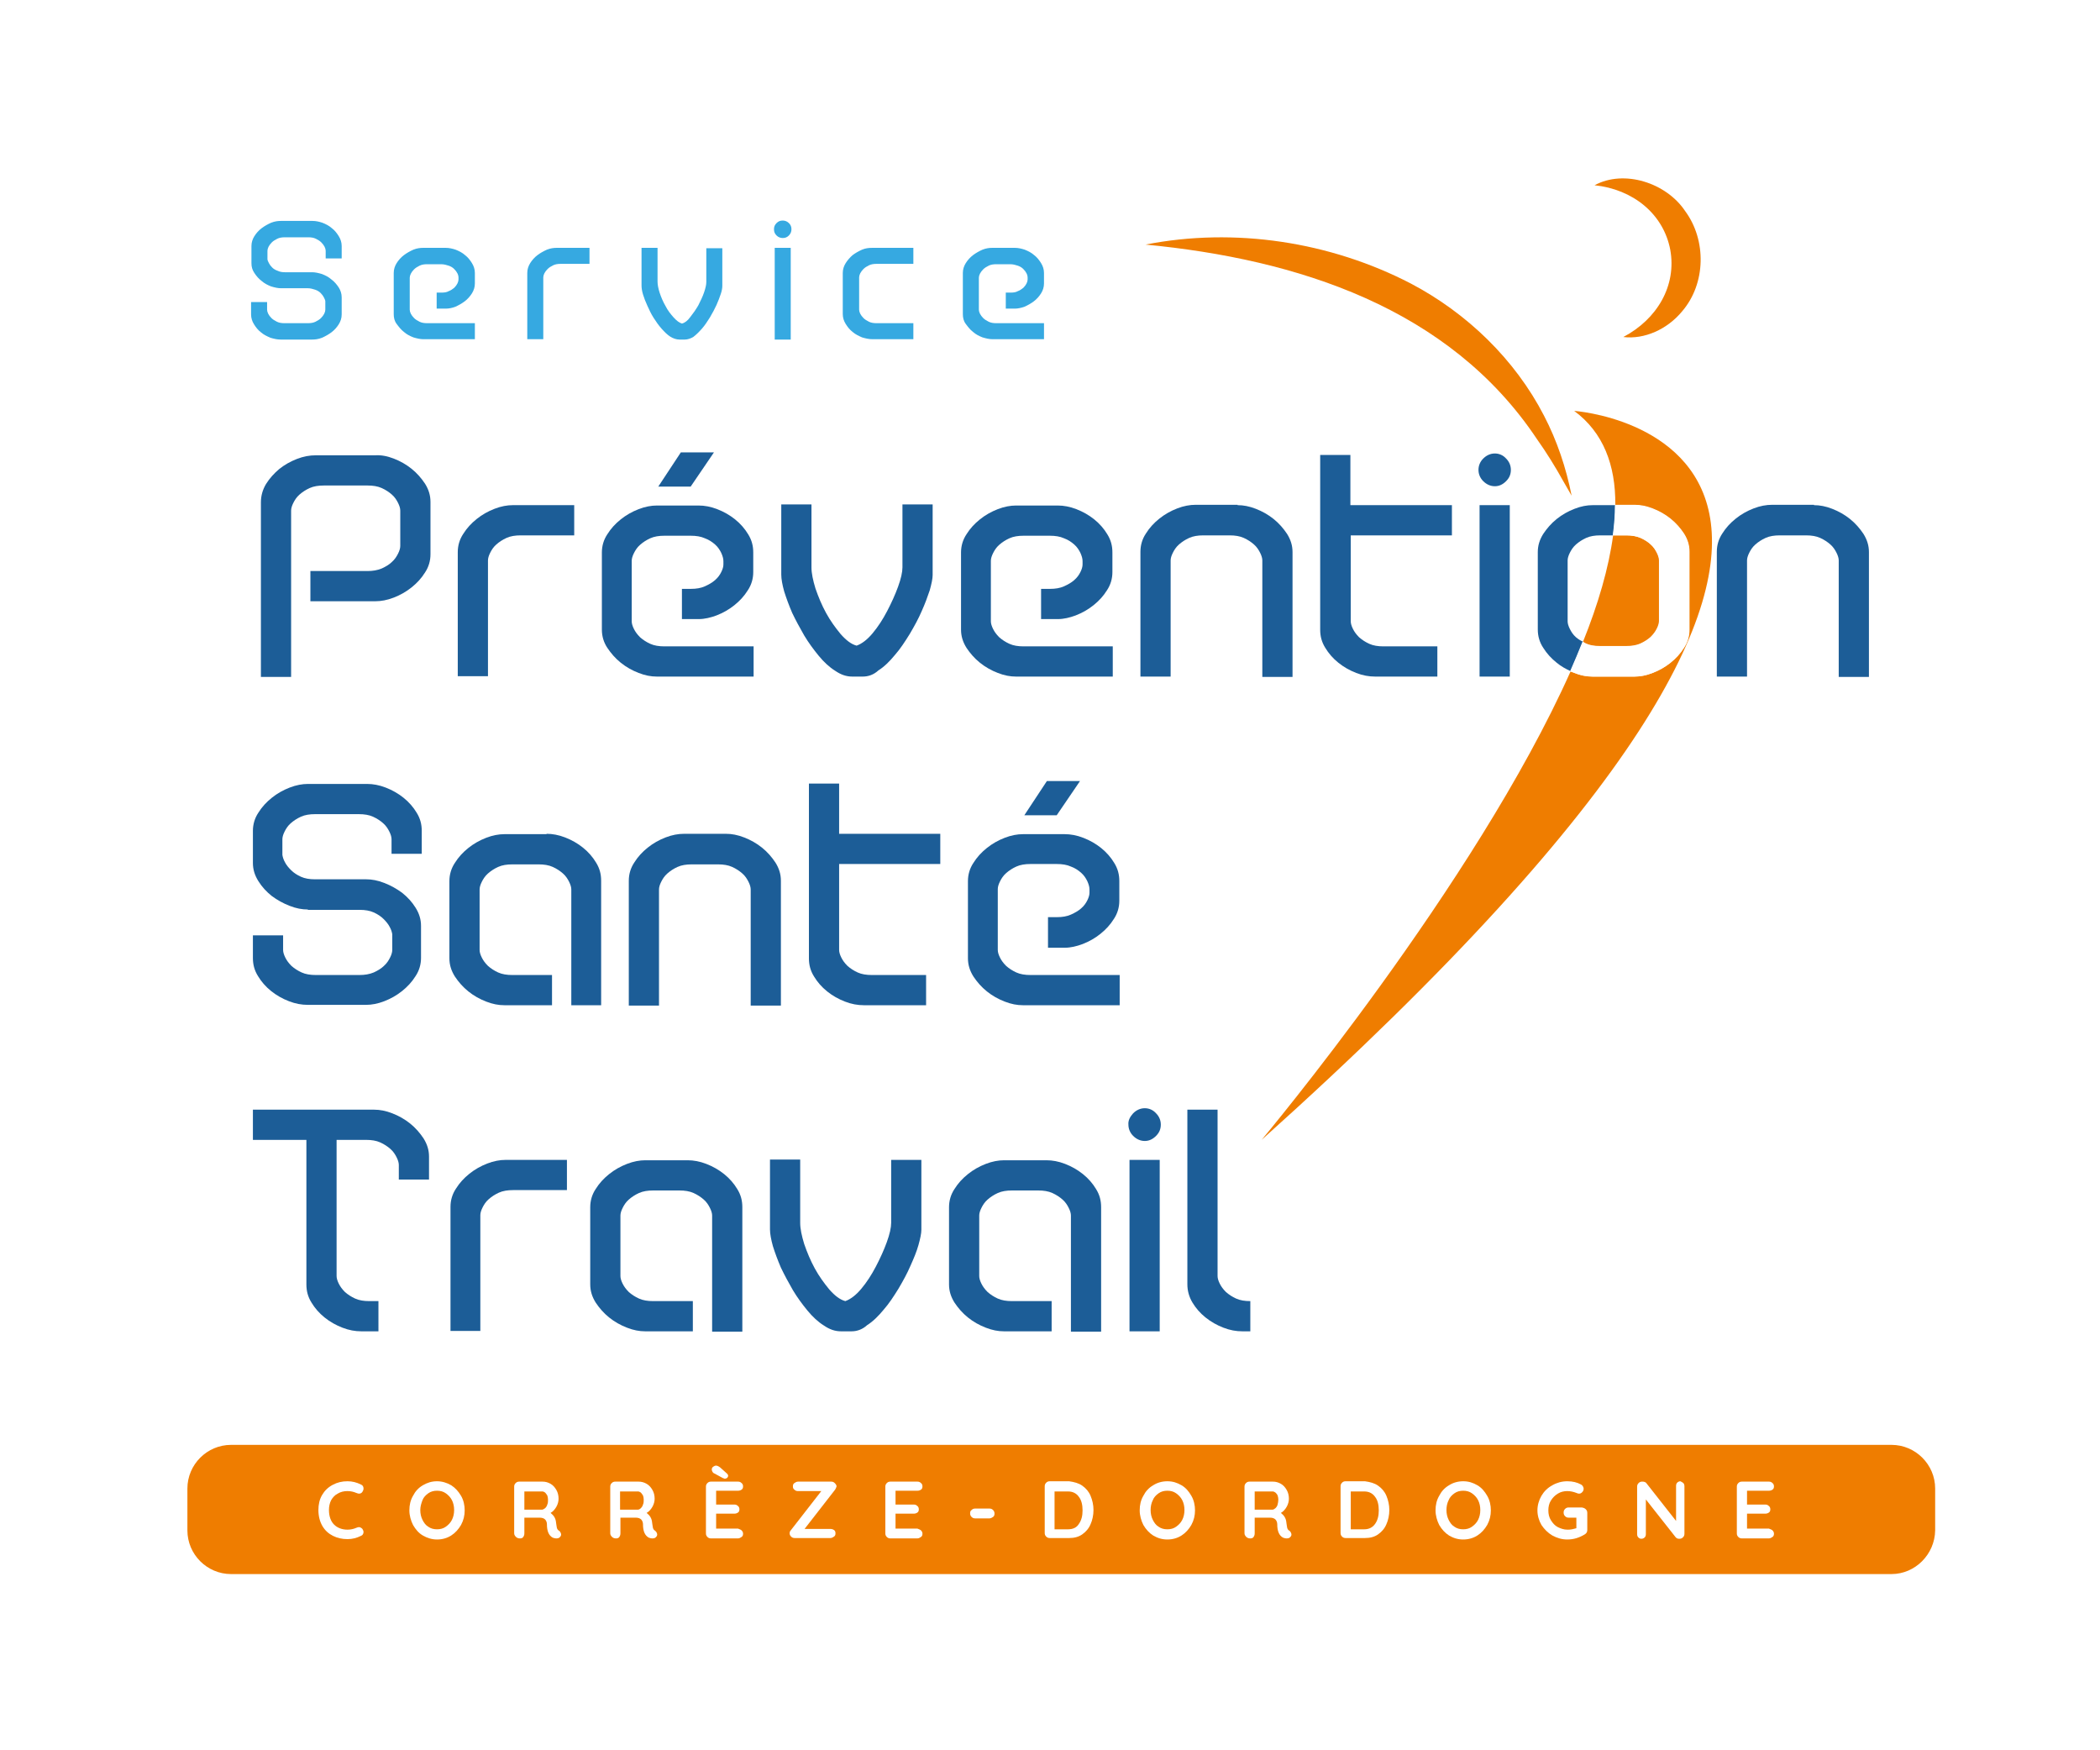 <?xml version="1.0" encoding="utf-8"?>
<!-- Generator: Adobe Illustrator 25.0.0, SVG Export Plug-In . SVG Version: 6.00 Build 0)  -->
<svg version="1.1" id="Calque_1" xmlns="http://www.w3.org/2000/svg" xmlns:xlink="http://www.w3.org/1999/xlink" x="0px" y="0px"
	 viewBox="0 0 577.1 480.9" style="enable-background:new 0 0 577.1 480.9;" xml:space="preserve">
<style type="text/css">
	.Ombre_x0020_portée{fill:none;}
	.Arrondis_x0020_2 pt{fill:#FFFFFF;stroke:#000000;stroke-miterlimit:10;}
	.Miroir_x0020_dynamique X{fill:none;}
	.Biseau_x0020_adouci{fill:url(#SVGID_1_);}
	.Crépuscule{fill:#FFFFFF;}
	.Feuillage_GS{fill:#FFDD00;}
	.Pompadour_GS{fill-rule:evenodd;clip-rule:evenodd;fill:#51AEE2;}
	.st0{fill:#EF7D00;}
	.st1{fill:#1C5D97;}
	.st2{fill:none;}
	.st3{fill:#FFFFFF;}
	.st4{fill:#36A9E1;}
</style>
<linearGradient id="SVGID_1_" gradientUnits="userSpaceOnUse" x1="-139.488" y1="-62.116" x2="-138.781" y2="-61.409">
	<stop  offset="0" style="stop-color:#E6E6EB"/>
	<stop  offset="0.174" style="stop-color:#E2E2E6"/>
	<stop  offset="0.352" style="stop-color:#D5D4D8"/>
	<stop  offset="0.532" style="stop-color:#C0BFC2"/>
	<stop  offset="0.714" style="stop-color:#A4A2A4"/>
	<stop  offset="0.895" style="stop-color:#828282"/>
	<stop  offset="1" style="stop-color:#6B6E6E"/>
</linearGradient>
<g>
	<path class="st0" d="M438.2,50.9c8.1-4.4,19.7-0.7,24.9,7.1c5.9,8,5.7,19.9-0.8,27.5c-4.1,5-10.4,7.8-16.2,7.1
		c9.3-4.9,14.7-14.1,12.9-24C457.1,58.7,448.7,52,438.2,50.9L438.2,50.9z"/>
	<path class="st0" d="M314.8,67.2c24.5-4.8,50.7-0.8,72.9,10.7c15.4,8.1,28.6,20.8,36.6,36.3c3.6,6.9,6.1,14.4,7.6,22
		c-0.8-1.3-1.5-2.7-2.3-4c-2.1-3.8-4.7-8-7.2-11.5C398.3,84.5,356.4,71.2,314.8,67.2L314.8,67.2z"/>
</g>
<g>
	<path class="st1" d="M108.2,126c1.8,0.7,3.4,1.6,4.9,2.8c1.5,1.2,2.7,2.6,3.7,4.1c1,1.6,1.5,3.2,1.5,5v14.4c0,1.8-0.5,3.5-1.5,5
		c-1,1.6-2.2,2.9-3.7,4.1c-1.5,1.2-3.1,2.1-4.9,2.8c-1.8,0.7-3.5,1-5,1H85.3v-8.3H101c1.4,0,2.7-0.2,3.9-0.7
		c1.1-0.5,2.1-1.1,2.8-1.8c0.8-0.7,1.3-1.5,1.7-2.3c0.4-0.8,0.6-1.5,0.6-2.1v-9.7c0-0.6-0.2-1.3-0.6-2.1c-0.4-0.8-0.9-1.6-1.7-2.3
		c-0.8-0.7-1.7-1.3-2.8-1.8c-1.1-0.5-2.4-0.7-3.9-0.7H89c-1.5,0-2.8,0.2-3.9,0.7c-1.1,0.5-2,1.1-2.8,1.8c-0.8,0.7-1.3,1.5-1.7,2.3
		c-0.4,0.8-0.6,1.5-0.6,2.1v45.7h-8.3v-48c0-1.8,0.5-3.5,1.4-5c1-1.6,2.2-2.9,3.6-4.1c1.5-1.2,3.1-2.1,4.9-2.8c1.8-0.7,3.5-1,5.2-1
		h16.3C104.7,125,106.4,125.3,108.2,126z"/>
	<path class="st1" d="M125.8,185.9v-34.2c0-1.8,0.5-3.5,1.5-5c1-1.6,2.2-2.9,3.7-4.1c1.5-1.2,3.1-2.1,4.9-2.8c1.8-0.7,3.5-1,5-1
		h16.9v8.3h-14.7c-1.5,0-2.8,0.2-3.9,0.7c-1.1,0.5-2,1.1-2.8,1.8c-0.8,0.7-1.3,1.5-1.7,2.3c-0.4,0.8-0.6,1.5-0.6,2.1v31.8H125.8z"/>
	<path class="st1" d="M192.1,170.1h-4.7v-8.3h2.5c1.4,0,2.7-0.2,3.8-0.7c1.1-0.5,2-1,2.8-1.7c0.8-0.7,1.3-1.4,1.7-2.2
		c0.4-0.8,0.6-1.5,0.6-2.1v-0.9c0-0.7-0.2-1.4-0.6-2.3c-0.4-0.8-0.9-1.6-1.7-2.3c-0.8-0.7-1.7-1.3-2.8-1.7c-1.1-0.5-2.4-0.7-3.9-0.7
		h-7.2c-1.5,0-2.8,0.2-3.9,0.7c-1.1,0.5-2,1.1-2.8,1.8c-0.8,0.7-1.3,1.5-1.7,2.3c-0.4,0.8-0.6,1.5-0.6,2.1v16.6
		c0,0.6,0.2,1.3,0.6,2.1c0.4,0.8,0.9,1.5,1.7,2.3c0.8,0.7,1.7,1.3,2.8,1.8c1.1,0.5,2.4,0.7,3.9,0.7h24.5v8.3h-26.6
		c-1.6,0-3.2-0.3-5-1c-1.8-0.7-3.4-1.6-4.9-2.8c-1.5-1.2-2.7-2.6-3.7-4.1s-1.5-3.2-1.5-5v-21.2c0-1.8,0.5-3.5,1.5-5
		c1-1.6,2.2-2.9,3.7-4.1c1.5-1.2,3.1-2.1,4.9-2.8c1.8-0.7,3.5-1,5-1h11.5c1.6,0,3.3,0.3,5.1,1c1.8,0.7,3.4,1.6,4.9,2.8
		c1.5,1.2,2.7,2.6,3.6,4.1c1,1.6,1.4,3.2,1.4,5v5.4c0,1.8-0.5,3.5-1.5,5c-1,1.6-2.2,2.9-3.7,4.1c-1.5,1.2-3.1,2.1-4.9,2.8
		C195.3,169.7,193.6,170.1,192.1,170.1z M187.1,124.3h9.1l-6.4,9.4h-8.9L187.1,124.3z"/>
	<path class="st1" d="M237.1,185.9h-2.9c-1.6,0-3.1-0.5-4.7-1.6c-1.6-1-3.1-2.4-4.5-4.1c-1.4-1.7-2.8-3.6-4-5.6
		c-1.2-2.1-2.3-4.1-3.3-6.2c-0.9-2.1-1.6-4-2.2-5.9c-0.5-1.8-0.8-3.4-0.8-4.6v-19.3h8.3v17.3c0,1.6,0.4,3.5,1.1,5.8
		c0.8,2.3,1.7,4.5,2.9,6.7c1.2,2.2,2.6,4.1,4,5.8c1.5,1.7,2.9,2.8,4.4,3.2c1.4-0.5,2.9-1.6,4.4-3.4c1.5-1.8,2.8-3.8,4-6.1
		c1.2-2.3,2.2-4.5,3-6.7c0.8-2.2,1.2-4,1.2-5.3v-17.3h8.3V158c0,1-0.3,2.4-0.8,4.2c-0.6,1.8-1.3,3.7-2.2,5.7c-0.9,2.1-2,4.1-3.3,6.3
		c-1.3,2.1-2.6,4.1-4.1,5.8c-1.4,1.7-2.9,3.2-4.5,4.2C240.1,185.4,238.6,185.9,237.1,185.9z"/>
	<path class="st1" d="M290.8,170.1h-4.7v-8.3h2.5c1.4,0,2.7-0.2,3.8-0.7c1.1-0.5,2-1,2.8-1.7c0.8-0.7,1.3-1.4,1.7-2.2
		c0.4-0.8,0.6-1.5,0.6-2.1v-0.9c0-0.7-0.2-1.4-0.6-2.3c-0.4-0.8-0.9-1.6-1.7-2.3c-0.8-0.7-1.7-1.3-2.8-1.7c-1.1-0.5-2.4-0.7-3.9-0.7
		h-7.2c-1.5,0-2.8,0.2-3.9,0.7c-1.1,0.5-2,1.1-2.8,1.8c-0.8,0.7-1.3,1.5-1.7,2.3c-0.4,0.8-0.6,1.5-0.6,2.1v16.6
		c0,0.6,0.2,1.3,0.6,2.1c0.4,0.8,0.9,1.5,1.7,2.3c0.8,0.7,1.7,1.3,2.8,1.8c1.1,0.5,2.4,0.7,3.9,0.7h24.5v8.3h-26.6
		c-1.6,0-3.2-0.3-5-1c-1.8-0.7-3.4-1.6-4.9-2.8c-1.5-1.2-2.7-2.6-3.7-4.1c-1-1.6-1.5-3.2-1.5-5v-21.2c0-1.8,0.5-3.5,1.5-5
		c1-1.6,2.2-2.9,3.7-4.1c1.5-1.2,3.1-2.1,4.9-2.8c1.8-0.7,3.5-1,5-1h11.5c1.6,0,3.3,0.3,5.1,1c1.8,0.7,3.4,1.6,4.9,2.8
		c1.5,1.2,2.7,2.6,3.6,4.1c1,1.6,1.4,3.2,1.4,5v5.4c0,1.8-0.5,3.5-1.5,5c-1,1.6-2.2,2.9-3.7,4.1c-1.5,1.2-3.1,2.1-4.9,2.8
		C294,169.7,292.3,170.1,290.8,170.1z"/>
	<path class="st1" d="M340.1,138.8c1.6,0,3.2,0.3,5,1c1.8,0.7,3.4,1.6,4.9,2.8c1.5,1.2,2.7,2.6,3.7,4.1c1,1.6,1.5,3.2,1.5,5v34.3
		h-8.3V154c0-0.6-0.2-1.3-0.6-2.1c-0.4-0.8-0.9-1.6-1.7-2.3c-0.8-0.7-1.7-1.3-2.8-1.8c-1.1-0.5-2.4-0.7-3.9-0.7h-7.2
		c-1.5,0-2.8,0.2-3.9,0.7c-1.1,0.5-2,1.1-2.8,1.8c-0.8,0.7-1.3,1.5-1.7,2.3c-0.4,0.8-0.6,1.5-0.6,2.1v31.9h-8.3v-34.3
		c0-1.8,0.5-3.5,1.5-5c1-1.6,2.2-2.9,3.7-4.1c1.5-1.2,3.1-2.1,4.9-2.8c1.8-0.7,3.5-1,5.1-1H340.1z"/>
	<path class="st1" d="M399,147.1h-27.8v23.6c0,0.6,0.2,1.3,0.6,2.1c0.4,0.8,0.9,1.5,1.7,2.3c0.8,0.7,1.7,1.3,2.8,1.8
		c1.1,0.5,2.4,0.7,3.9,0.7H395v8.3h-17.1c-1.7,0-3.4-0.3-5.2-1c-1.8-0.7-3.4-1.6-4.9-2.8c-1.5-1.2-2.7-2.6-3.6-4.1
		c-1-1.6-1.4-3.2-1.4-5v-48h8.3v13.8H399V147.1z"/>
	<path class="st1" d="M407.6,126c0.9-0.9,2-1.4,3.2-1.4c1.2,0,2.3,0.5,3.1,1.4c0.9,0.9,1.3,2,1.3,3.1c0,1.2-0.4,2.2-1.3,3.1
		c-0.9,0.9-1.9,1.4-3.1,1.4c-1.2,0-2.3-0.5-3.2-1.4c-0.9-0.9-1.3-2-1.3-3.1C406.3,128,406.7,126.9,407.6,126z M414.9,185.9h-8.3
		v-47.1h8.3V185.9z"/>
	<g>
		<path class="st2" d="M435.9,147.8c-1.1,0.5-2,1.1-2.8,1.8c-0.8,0.7-1.3,1.5-1.7,2.3c-0.4,0.8-0.6,1.5-0.6,2.1v16.6
			c0,0.6,0.2,1.3,0.6,2.1c0.4,0.8,0.9,1.5,1.7,2.3c0.5,0.5,1.2,0.9,1.8,1.3c4.2-10.4,7.1-20.3,8.3-29.3h-3.5
			C438.3,147.1,437,147.3,435.9,147.8z"/>
		<path class="st0" d="M435.9,176.9c1.1,0.5,2.4,0.7,3.9,0.7h7.2c1.4,0,2.7-0.2,3.9-0.7c1.1-0.5,2.1-1.1,2.8-1.8
			c0.8-0.7,1.3-1.5,1.7-2.3c0.4-0.8,0.6-1.5,0.6-2.1V154c0-0.6-0.2-1.3-0.6-2.1c-0.4-0.8-0.9-1.6-1.7-2.3c-0.8-0.7-1.7-1.3-2.8-1.8
			c-1.1-0.5-2.4-0.7-3.9-0.7h-3.7c-1.2,8.9-4.1,18.9-8.3,29.3C435.3,176.5,435.6,176.7,435.9,176.9z"/>
		<path class="st0" d="M432.6,112.9c8,5.9,11.4,14.9,11.3,25.8h5.3c1.6,0,3.2,0.3,5,1c1.8,0.7,3.4,1.6,4.9,2.8
			c1.5,1.2,2.7,2.6,3.7,4.1c1,1.6,1.5,3.2,1.5,5V173c0,1.8-0.5,3.5-1.5,5c-1,1.6-2.2,2.9-3.7,4.1c-1.5,1.2-3.1,2.1-4.9,2.8
			c-1.8,0.7-3.4,1-5,1h-11.5c-1.6,0-3.3-0.3-5.1-1c-0.3-0.1-0.7-0.3-1-0.4c-26.2,58.7-84.9,128.7-84.9,128.7
			C560.3,121.6,432.6,112.9,432.6,112.9z"/>
		<path class="st1" d="M433.1,175.1c-0.8-0.7-1.3-1.5-1.7-2.3c-0.4-0.8-0.6-1.5-0.6-2.1V154c0-0.6,0.2-1.3,0.6-2.1
			c0.4-0.8,0.9-1.6,1.7-2.3c0.8-0.7,1.7-1.3,2.8-1.8c1.1-0.5,2.4-0.7,3.9-0.7h3.5c0.4-2.9,0.6-5.7,0.6-8.3h-6.2c-1.6,0-3.2,0.3-5,1
			c-1.8,0.7-3.4,1.6-4.9,2.8c-1.5,1.2-2.7,2.6-3.7,4.1c-1,1.6-1.5,3.2-1.5,5V173c0,1.8,0.5,3.5,1.5,5c1,1.6,2.2,2.9,3.7,4.1
			c1.2,1,2.5,1.7,3.8,2.3c1.2-2.7,2.4-5.5,3.4-8.1C434.3,176,433.7,175.6,433.1,175.1z"/>
		<path class="st3" d="M437.6,185.9h11.5c1.6,0,3.2-0.3,5-1c1.8-0.7,3.4-1.6,4.9-2.8c1.5-1.2,2.7-2.6,3.7-4.1c1-1.6,1.5-3.2,1.5-5
			v-21.3c0-1.8-0.5-3.5-1.5-5c-1-1.6-2.2-2.9-3.7-4.1c-1.5-1.2-3.1-2.1-4.9-2.8c-1.8-0.7-3.5-1-5-1h-5.3c0,2.7-0.2,5.4-0.6,8.3h3.7
			c1.4,0,2.7,0.2,3.9,0.7c1.1,0.5,2.1,1.1,2.8,1.8c0.8,0.7,1.3,1.5,1.7,2.3c0.4,0.8,0.6,1.5,0.6,2.1v16.6c0,0.6-0.2,1.3-0.6,2.1
			c-0.4,0.8-0.9,1.5-1.7,2.3c-0.8,0.7-1.7,1.3-2.8,1.8c-1.1,0.5-2.4,0.7-3.9,0.7h-7.2c-1.5,0-2.8-0.2-3.9-0.7
			c-0.3-0.2-0.6-0.3-0.9-0.5c-1.1,2.7-2.2,5.4-3.4,8.1c0.3,0.2,0.7,0.3,1,0.4C434.3,185.6,436,185.9,437.6,185.9z"/>
	</g>
	<path class="st1" d="M498.5,138.8c1.6,0,3.2,0.3,5,1c1.8,0.7,3.4,1.6,4.9,2.8c1.5,1.2,2.7,2.6,3.7,4.1c1,1.6,1.5,3.2,1.5,5v34.3
		h-8.3V154c0-0.6-0.2-1.3-0.6-2.1c-0.4-0.8-0.9-1.6-1.7-2.3c-0.8-0.7-1.7-1.3-2.8-1.8c-1.1-0.5-2.4-0.7-3.9-0.7h-7.2
		c-1.5,0-2.8,0.2-3.9,0.7c-1.1,0.5-2,1.1-2.8,1.8c-0.8,0.7-1.3,1.5-1.7,2.3c-0.4,0.8-0.6,1.5-0.6,2.1v31.9h-8.3v-34.3
		c0-1.8,0.5-3.5,1.5-5c1-1.6,2.2-2.9,3.7-4.1c1.5-1.2,3.1-2.1,4.9-2.8c1.8-0.7,3.5-1,5.1-1H498.5z"/>
</g>
<g>
	<path class="st1" d="M84.6,249.9c-1.6,0-3.2-0.3-5-1c-1.8-0.7-3.4-1.6-4.9-2.7c-1.5-1.2-2.7-2.5-3.7-4.1c-1-1.6-1.5-3.2-1.5-5v-8.8
		c0-1.8,0.5-3.5,1.5-5c1-1.6,2.2-2.9,3.7-4.1c1.5-1.2,3.1-2.1,4.9-2.8c1.8-0.7,3.5-1,5-1h16.3c1.6,0,3.3,0.3,5.1,1
		c1.8,0.7,3.4,1.6,4.9,2.8c1.5,1.2,2.7,2.6,3.6,4.1c1,1.6,1.4,3.2,1.4,5v6.3h-8.3v-4c0-0.6-0.2-1.3-0.6-2.1
		c-0.4-0.8-0.9-1.6-1.7-2.3c-0.8-0.7-1.7-1.3-2.8-1.8c-1.1-0.5-2.4-0.7-3.9-0.7h-12c-1.5,0-2.8,0.2-3.9,0.7c-1.1,0.5-2,1.1-2.8,1.8
		c-0.8,0.7-1.3,1.5-1.7,2.3c-0.4,0.8-0.6,1.5-0.6,2.1v4.3c0.1,0.6,0.3,1.3,0.7,2c0.4,0.8,1,1.5,1.7,2.2c0.7,0.7,1.6,1.3,2.7,1.8
		c1.1,0.5,2.4,0.7,3.8,0.7h14.1c1.6,0,3.2,0.3,5,1c1.8,0.7,3.4,1.6,4.9,2.7c1.5,1.2,2.7,2.5,3.7,4.1c1,1.6,1.5,3.2,1.5,5v8.8
		c0,1.8-0.5,3.5-1.5,5c-1,1.6-2.2,2.9-3.7,4.1s-3.1,2.1-4.9,2.8c-1.8,0.7-3.5,1-5,1H84.6c-1.7,0-3.4-0.3-5.2-1
		c-1.8-0.7-3.4-1.6-4.9-2.8c-1.5-1.2-2.7-2.6-3.6-4.1c-1-1.6-1.4-3.2-1.4-5V257h8.3v4c0,0.6,0.2,1.3,0.6,2.1
		c0.4,0.8,0.9,1.5,1.7,2.3c0.8,0.7,1.7,1.3,2.8,1.8c1.1,0.5,2.4,0.7,3.9,0.7h12c1.4,0,2.7-0.2,3.9-0.7c1.1-0.5,2.1-1.1,2.8-1.8
		c0.8-0.7,1.3-1.5,1.7-2.3c0.4-0.8,0.6-1.5,0.6-2.1v-4.3c-0.1-0.6-0.3-1.3-0.7-2c-0.4-0.8-1-1.5-1.7-2.2c-0.7-0.7-1.6-1.3-2.7-1.8
		c-1.1-0.5-2.4-0.7-3.8-0.7H84.6z"/>
	<path class="st1" d="M150.2,229.1c1.6,0,3.3,0.3,5.1,1c1.8,0.7,3.4,1.6,4.9,2.8c1.5,1.2,2.7,2.6,3.6,4.1c1,1.6,1.4,3.2,1.4,5v34.2
		H157v-31.8c0-0.6-0.2-1.3-0.6-2.1c-0.4-0.8-0.9-1.6-1.7-2.3c-0.8-0.7-1.7-1.3-2.8-1.8c-1.1-0.5-2.4-0.7-3.9-0.7h-7.2
		c-1.5,0-2.8,0.2-3.9,0.7c-1.1,0.5-2,1.1-2.8,1.8c-0.8,0.7-1.3,1.5-1.7,2.3c-0.4,0.8-0.6,1.5-0.6,2.1V261c0,0.6,0.2,1.3,0.6,2.1
		c0.4,0.8,0.9,1.5,1.7,2.3c0.8,0.7,1.7,1.3,2.8,1.8c1.1,0.5,2.4,0.7,3.9,0.7h10.9v8.3h-13.1c-1.6,0-3.2-0.3-5-1
		c-1.8-0.7-3.4-1.6-4.9-2.8s-2.7-2.6-3.7-4.1c-1-1.6-1.5-3.2-1.5-5v-21.2c0-1.8,0.5-3.5,1.5-5c1-1.6,2.2-2.9,3.7-4.1
		c1.5-1.2,3.1-2.1,4.9-2.8c1.8-0.7,3.5-1,5-1H150.2z"/>
	<path class="st1" d="M199.5,229.1c1.6,0,3.2,0.3,5,1c1.8,0.7,3.4,1.6,4.9,2.8c1.5,1.2,2.7,2.6,3.7,4.1c1,1.6,1.5,3.2,1.5,5v34.3
		h-8.3v-31.9c0-0.6-0.2-1.3-0.6-2.1c-0.4-0.8-0.9-1.6-1.7-2.3c-0.8-0.7-1.7-1.3-2.8-1.8c-1.1-0.5-2.4-0.7-3.9-0.7h-7.2
		c-1.5,0-2.8,0.2-3.9,0.7c-1.1,0.5-2,1.1-2.8,1.8c-0.8,0.7-1.3,1.5-1.7,2.3c-0.4,0.8-0.6,1.5-0.6,2.1v31.9h-8.3V242
		c0-1.8,0.5-3.5,1.5-5c1-1.6,2.2-2.9,3.7-4.1c1.5-1.2,3.1-2.1,4.9-2.8c1.8-0.7,3.5-1,5.1-1H199.5z"/>
	<path class="st1" d="M258.4,237.4h-27.8V261c0,0.6,0.2,1.3,0.6,2.1c0.4,0.8,0.9,1.5,1.7,2.3c0.8,0.7,1.7,1.3,2.8,1.8
		c1.1,0.5,2.4,0.7,3.9,0.7h14.9v8.3h-17.1c-1.7,0-3.4-0.3-5.2-1c-1.8-0.7-3.4-1.6-4.9-2.8c-1.5-1.2-2.7-2.6-3.6-4.1
		c-1-1.6-1.4-3.2-1.4-5v-48h8.3v13.8h27.8V237.4z"/>
	<path class="st1" d="M292.7,260.4H288V252h2.5c1.4,0,2.7-0.2,3.8-0.7c1.1-0.5,2-1,2.8-1.7c0.8-0.7,1.3-1.4,1.7-2.2
		c0.4-0.8,0.6-1.5,0.6-2.1v-0.9c0-0.7-0.2-1.4-0.6-2.3c-0.4-0.8-0.9-1.6-1.7-2.3c-0.8-0.7-1.7-1.3-2.8-1.7c-1.1-0.5-2.4-0.7-3.9-0.7
		h-7.2c-1.5,0-2.8,0.2-3.9,0.7c-1.1,0.5-2,1.1-2.8,1.8c-0.8,0.7-1.3,1.5-1.7,2.3c-0.4,0.8-0.6,1.5-0.6,2.1V261
		c0,0.6,0.2,1.3,0.6,2.1c0.4,0.8,0.9,1.5,1.7,2.3c0.8,0.7,1.7,1.3,2.8,1.8c1.1,0.5,2.4,0.7,3.9,0.7h24.5v8.3h-26.6
		c-1.6,0-3.2-0.3-5-1c-1.8-0.7-3.4-1.6-4.9-2.8s-2.7-2.6-3.7-4.1c-1-1.6-1.5-3.2-1.5-5v-21.2c0-1.8,0.5-3.5,1.5-5
		c1-1.6,2.2-2.9,3.7-4.1c1.5-1.2,3.1-2.1,4.9-2.8c1.8-0.7,3.5-1,5-1h11.5c1.6,0,3.3,0.3,5.1,1c1.8,0.7,3.4,1.6,4.9,2.8
		c1.5,1.2,2.7,2.6,3.6,4.1c1,1.6,1.4,3.2,1.4,5v5.4c0,1.8-0.5,3.5-1.5,5c-1,1.6-2.2,2.9-3.7,4.1c-1.5,1.2-3.1,2.1-4.9,2.8
		C295.9,260,294.2,260.4,292.7,260.4z M287.7,214.6h9.1l-6.4,9.4h-8.9L287.7,214.6z"/>
</g>
<path class="st0" d="M519.8,432.5H63.5c-6.6,0-12-5.4-12-12V409c0-6.6,5.4-12,12-12h456.3c6.6,0,12,5.4,12,12v11.5
	C531.7,427.1,526.3,432.5,519.8,432.5z"/>
<g>
	<path class="st4" d="M77.2,79.2c-0.8,0-1.7-0.2-2.7-0.5c-1-0.4-1.8-0.8-2.6-1.5c-0.8-0.6-1.4-1.3-2-2.2s-0.8-1.7-0.8-2.7v-4.7
		c0-1,0.3-1.9,0.8-2.7s1.2-1.6,2-2.2c0.8-0.6,1.7-1.1,2.6-1.5c1-0.4,1.9-0.5,2.7-0.5h8.7c0.9,0,1.8,0.2,2.7,0.5
		c1,0.4,1.8,0.8,2.6,1.5c0.8,0.6,1.4,1.4,1.9,2.2s0.8,1.7,0.8,2.7V71h-4.4v-2.1c0-0.3-0.1-0.7-0.3-1.1c-0.2-0.4-0.5-0.8-0.9-1.2
		c-0.4-0.4-0.9-0.7-1.5-1c-0.6-0.3-1.3-0.4-2.1-0.4h-6.4c-0.8,0-1.5,0.1-2.1,0.4c-0.6,0.3-1.1,0.6-1.5,1c-0.4,0.4-0.7,0.8-0.9,1.2
		c-0.2,0.4-0.3,0.8-0.3,1.1v2.3c0,0.3,0.2,0.7,0.4,1.1c0.2,0.4,0.5,0.8,0.9,1.2c0.4,0.4,0.9,0.7,1.5,0.9c0.6,0.3,1.3,0.4,2,0.4h7.5
		c0.8,0,1.7,0.2,2.7,0.5c1,0.4,1.8,0.8,2.6,1.5c0.8,0.6,1.4,1.3,2,2.2c0.5,0.8,0.8,1.7,0.8,2.7v4.7c0,1-0.3,1.9-0.8,2.7
		c-0.5,0.8-1.2,1.6-2,2.2c-0.8,0.6-1.7,1.1-2.6,1.5c-1,0.4-1.9,0.5-2.7,0.5h-8.7c-0.9,0-1.8-0.2-2.8-0.5c-0.9-0.4-1.8-0.8-2.6-1.5
		c-0.8-0.6-1.4-1.4-1.9-2.2c-0.5-0.8-0.8-1.7-0.8-2.7V83h4.4v2.1c0,0.3,0.1,0.7,0.3,1.1c0.2,0.4,0.5,0.8,0.9,1.2
		c0.4,0.4,0.9,0.7,1.5,1c0.6,0.3,1.3,0.4,2.1,0.4h6.4c0.8,0,1.5-0.1,2.1-0.4s1.1-0.6,1.5-1c0.4-0.4,0.7-0.8,0.9-1.2
		c0.2-0.4,0.3-0.8,0.3-1.1v-2.3c0-0.3-0.2-0.7-0.4-1.1c-0.2-0.4-0.5-0.8-0.9-1.2c-0.4-0.4-0.9-0.7-1.5-0.9s-1.3-0.4-2-0.4H77.2z"/>
	<path class="st4" d="M122.5,84.8H120v-4.4h1.3c0.8,0,1.5-0.1,2-0.4c0.6-0.2,1.1-0.6,1.5-0.9c0.4-0.4,0.7-0.8,0.9-1.2
		c0.2-0.4,0.3-0.8,0.3-1.1v-0.5c0-0.4-0.1-0.8-0.3-1.2c-0.2-0.4-0.5-0.8-0.9-1.2c-0.4-0.4-0.9-0.7-1.5-0.9c-0.6-0.2-1.3-0.4-2.1-0.4
		h-3.8c-0.8,0-1.5,0.1-2.1,0.4c-0.6,0.3-1.1,0.6-1.5,1c-0.4,0.4-0.7,0.8-0.9,1.2c-0.2,0.4-0.3,0.8-0.3,1.1v8.8
		c0,0.3,0.1,0.7,0.3,1.1c0.2,0.4,0.5,0.8,0.9,1.2c0.4,0.4,0.9,0.7,1.5,1c0.6,0.3,1.3,0.4,2.1,0.4h13.1v4.4h-14.2
		c-0.8,0-1.7-0.2-2.7-0.5c-1-0.4-1.8-0.8-2.6-1.5c-0.8-0.6-1.4-1.4-2-2.2s-0.8-1.7-0.8-2.7V75c0-1,0.3-1.9,0.8-2.7s1.2-1.6,2-2.2
		c0.8-0.6,1.7-1.1,2.6-1.5c1-0.4,1.9-0.5,2.7-0.5h6.2c0.9,0,1.8,0.2,2.7,0.5c1,0.4,1.8,0.8,2.6,1.5c0.8,0.6,1.4,1.4,1.9,2.2
		c0.5,0.8,0.8,1.7,0.8,2.7v2.9c0,1-0.3,1.9-0.8,2.7c-0.5,0.8-1.2,1.6-2,2.2c-0.8,0.6-1.7,1.1-2.6,1.5
		C124.3,84.6,123.4,84.8,122.5,84.8z"/>
	<path class="st4" d="M144.9,93.3V75c0-1,0.3-1.9,0.8-2.7s1.2-1.6,2-2.2c0.8-0.6,1.7-1.1,2.6-1.5c1-0.4,1.9-0.5,2.7-0.5h9v4.4h-7.9
		c-0.8,0-1.5,0.1-2.1,0.4c-0.6,0.3-1.1,0.6-1.5,1c-0.4,0.4-0.7,0.8-0.9,1.2c-0.2,0.4-0.3,0.8-0.3,1.1v17H144.9z"/>
	<path class="st4" d="M188.2,93.3h-1.5c-0.8,0-1.7-0.3-2.5-0.8s-1.6-1.3-2.4-2.2c-0.8-0.9-1.5-1.9-2.2-3c-0.7-1.1-1.2-2.2-1.7-3.3
		c-0.5-1.1-0.9-2.1-1.2-3.1c-0.3-1-0.4-1.8-0.4-2.5V68.1h4.4v9.3c0,0.8,0.2,1.9,0.6,3.1c0.4,1.2,0.9,2.4,1.6,3.6
		c0.6,1.2,1.4,2.2,2.2,3.1c0.8,0.9,1.6,1.5,2.3,1.7c0.8-0.2,1.6-0.8,2.3-1.8c0.8-1,1.5-2,2.2-3.2c0.6-1.2,1.2-2.4,1.6-3.6
		c0.4-1.2,0.6-2.1,0.6-2.8v-9.3h4.4v10.3c0,0.6-0.1,1.3-0.4,2.2c-0.3,0.9-0.7,2-1.2,3.1c-0.5,1.1-1.1,2.2-1.8,3.4
		c-0.7,1.1-1.4,2.2-2.2,3.1c-0.8,0.9-1.6,1.7-2.4,2.3C189.8,93,189,93.3,188.2,93.3z"/>
	<path class="st4" d="M213.4,61.3c0.5-0.5,1-0.7,1.7-0.7c0.6,0,1.2,0.2,1.7,0.7c0.5,0.5,0.7,1,0.7,1.7c0,0.6-0.2,1.2-0.7,1.7
		c-0.5,0.5-1,0.7-1.7,0.7c-0.6,0-1.2-0.2-1.7-0.7c-0.5-0.5-0.7-1-0.7-1.7C212.7,62.3,212.9,61.8,213.4,61.3z M217.3,93.3h-4.4V68.1
		h4.4V93.3z"/>
	<path class="st4" d="M236.1,76.2v8.9c0,0.3,0.1,0.7,0.3,1.1c0.2,0.4,0.5,0.8,0.9,1.2c0.4,0.4,0.9,0.7,1.5,1
		c0.6,0.3,1.3,0.4,2.1,0.4h10.1v4.4h-11.3c-0.9,0-1.8-0.2-2.8-0.5c-0.9-0.4-1.8-0.8-2.6-1.5c-0.8-0.6-1.4-1.4-1.9-2.2
		s-0.8-1.7-0.8-2.7V75c0-1,0.3-1.9,0.8-2.7s1.2-1.6,1.9-2.2c0.8-0.6,1.7-1.1,2.6-1.5c0.9-0.4,1.9-0.5,2.8-0.5h11.3v4.4h-10.1
		c-0.8,0-1.5,0.1-2.1,0.4c-0.6,0.3-1.1,0.6-1.5,1c-0.4,0.4-0.7,0.8-0.9,1.2C236.2,75.5,236.1,75.9,236.1,76.2z"/>
	<path class="st4" d="M278.9,84.8h-2.5v-4.4h1.3c0.8,0,1.5-0.1,2-0.4c0.6-0.2,1.1-0.6,1.5-0.9c0.4-0.4,0.7-0.8,0.9-1.2
		c0.2-0.4,0.3-0.8,0.3-1.1v-0.5c0-0.4-0.1-0.8-0.3-1.2c-0.2-0.4-0.5-0.8-0.9-1.2c-0.4-0.4-0.9-0.7-1.5-0.9c-0.6-0.2-1.3-0.4-2.1-0.4
		h-3.8c-0.8,0-1.5,0.1-2.1,0.4c-0.6,0.3-1.1,0.6-1.5,1c-0.4,0.4-0.7,0.8-0.9,1.2c-0.2,0.4-0.3,0.8-0.3,1.1v8.8
		c0,0.3,0.1,0.7,0.3,1.1c0.2,0.4,0.5,0.8,0.9,1.2c0.4,0.4,0.9,0.7,1.5,1c0.6,0.3,1.3,0.4,2.1,0.4h13.1v4.4h-14.2
		c-0.8,0-1.7-0.2-2.7-0.5c-1-0.4-1.8-0.8-2.6-1.5c-0.8-0.6-1.4-1.4-2-2.2s-0.8-1.7-0.8-2.7V75c0-1,0.3-1.9,0.8-2.7s1.2-1.6,2-2.2
		c0.8-0.6,1.7-1.1,2.6-1.5c1-0.4,1.9-0.5,2.7-0.5h6.2c0.9,0,1.8,0.2,2.7,0.5c1,0.4,1.8,0.8,2.6,1.5c0.8,0.6,1.4,1.4,1.9,2.2
		c0.5,0.8,0.8,1.7,0.8,2.7v2.9c0,1-0.3,1.9-0.8,2.7c-0.5,0.8-1.2,1.6-2,2.2c-0.8,0.6-1.7,1.1-2.6,1.5
		C280.6,84.6,279.7,84.8,278.9,84.8z"/>
</g>
<g>
	<path class="st3" d="M99.9,409c0,0.3-0.1,0.6-0.3,0.9c-0.2,0.3-0.5,0.5-0.9,0.5c-0.3,0-0.5-0.1-0.8-0.2c-0.7-0.3-1.5-0.5-2.4-0.5
		c-1,0-1.9,0.2-2.7,0.7c-0.8,0.4-1.4,1.1-1.8,1.8c-0.4,0.8-0.6,1.7-0.6,2.7c0,1.7,0.5,3.1,1.4,4c0.9,0.9,2.2,1.4,3.7,1.4
		c0.9,0,1.7-0.2,2.4-0.5c0.3-0.1,0.5-0.2,0.7-0.2c0.4,0,0.7,0.2,1,0.5c0.2,0.3,0.3,0.6,0.3,0.9c0,0.2-0.1,0.5-0.2,0.6
		c-0.1,0.2-0.3,0.3-0.5,0.4c-1.2,0.6-2.4,0.9-3.7,0.9c-1.5,0-2.8-0.3-4-0.9c-1.2-0.6-2.2-1.5-2.9-2.7s-1.1-2.7-1.1-4.4
		c0-1.5,0.3-2.9,1-4.1s1.6-2.1,2.9-2.8s2.6-1,4.1-1c1.3,0,2.5,0.3,3.7,0.9C99.7,408.1,99.9,408.5,99.9,409z"/>
	<path class="st3" d="M126.7,419c-0.7,1.2-1.6,2.2-2.7,2.9c-1.1,0.7-2.4,1.1-3.9,1.1c-1.4,0-2.7-0.4-3.9-1.1s-2-1.7-2.7-2.9
		c-0.6-1.2-1-2.6-1-4c0-1.5,0.3-2.8,1-4c0.6-1.2,1.5-2.2,2.7-2.9s2.4-1.1,3.9-1.1c1.4,0,2.7,0.4,3.9,1.1c1.1,0.7,2,1.7,2.7,2.9
		c0.7,1.2,1,2.6,1,4C127.7,416.4,127.4,417.7,126.7,419z M124.2,412.2c-0.4-0.8-1-1.4-1.7-1.9c-0.7-0.5-1.5-0.7-2.4-0.7
		c-0.9,0-1.7,0.2-2.4,0.7c-0.7,0.5-1.3,1.1-1.6,1.9s-0.6,1.7-0.6,2.7s0.2,1.9,0.6,2.7s0.9,1.5,1.6,1.9c0.7,0.5,1.5,0.7,2.4,0.7
		c0.9,0,1.7-0.2,2.4-0.7s1.3-1.1,1.7-1.9c0.4-0.8,0.6-1.7,0.6-2.7S124.6,413,124.2,412.2z"/>
	<path class="st3" d="M154,421c0.1,0.2,0.2,0.4,0.2,0.6c0,0.3-0.1,0.5-0.3,0.7c-0.2,0.3-0.6,0.4-1,0.4c-0.4,0-0.7-0.1-1-0.2
		c-1.1-0.6-1.6-1.8-1.6-3.7c0-0.5-0.2-1-0.5-1.3c-0.3-0.3-0.8-0.5-1.5-0.5h-4.2v4.3c0,0.4-0.1,0.7-0.3,1c-0.2,0.3-0.5,0.4-0.9,0.4
		c-0.4,0-0.8-0.1-1.1-0.4s-0.5-0.6-0.5-1v-12.8c0-0.4,0.1-0.7,0.4-1c0.3-0.3,0.6-0.4,1-0.4h6.4c0.8,0,1.5,0.2,2.2,0.6
		c0.7,0.4,1.2,1,1.6,1.7s0.6,1.5,0.6,2.4c0,0.7-0.2,1.5-0.6,2.2s-0.9,1.3-1.6,1.7c0.9,0.7,1.4,1.5,1.5,2.6c0,0.2,0.1,0.5,0.1,0.7
		c0.1,0.5,0.1,0.8,0.2,1c0.1,0.2,0.2,0.4,0.4,0.5C153.7,420.6,153.9,420.8,154,421z M149.8,414.4c0.3-0.3,0.5-0.6,0.6-1
		c0.2-0.4,0.2-0.9,0.2-1.4c0-0.4-0.1-0.8-0.2-1.1c-0.2-0.3-0.4-0.6-0.6-0.8c-0.3-0.2-0.5-0.3-0.8-0.3h-4.9v5h4.9
		C149.2,414.8,149.5,414.6,149.8,414.4z"/>
	<path class="st3" d="M180.4,421c0.1,0.2,0.2,0.4,0.2,0.6c0,0.3-0.1,0.5-0.3,0.7c-0.2,0.3-0.6,0.4-1,0.4c-0.4,0-0.7-0.1-1-0.2
		c-1.1-0.6-1.6-1.8-1.6-3.7c0-0.5-0.2-1-0.5-1.3c-0.3-0.3-0.8-0.5-1.5-0.5h-4.2v4.3c0,0.4-0.1,0.7-0.3,1c-0.2,0.3-0.5,0.4-0.9,0.4
		c-0.4,0-0.8-0.1-1.1-0.4s-0.5-0.6-0.5-1v-12.8c0-0.4,0.1-0.7,0.4-1c0.3-0.3,0.6-0.4,1-0.4h6.4c0.8,0,1.5,0.2,2.2,0.6
		c0.7,0.4,1.2,1,1.6,1.7s0.6,1.5,0.6,2.4c0,0.7-0.2,1.5-0.6,2.2s-0.9,1.3-1.6,1.7c0.9,0.7,1.4,1.5,1.5,2.6c0,0.2,0.1,0.5,0.1,0.7
		c0.1,0.5,0.1,0.8,0.2,1c0.1,0.2,0.2,0.4,0.4,0.5C180.1,420.6,180.2,420.8,180.4,421z M176.1,414.4c0.3-0.3,0.5-0.6,0.6-1
		c0.2-0.4,0.2-0.9,0.2-1.4c0-0.4-0.1-0.8-0.2-1.1c-0.2-0.3-0.4-0.6-0.6-0.8c-0.3-0.2-0.5-0.3-0.8-0.3h-4.9v5h4.9
		C175.6,414.8,175.9,414.6,176.1,414.4z"/>
	<path class="st3" d="M203.8,420.5c0.3,0.3,0.4,0.6,0.4,0.9c0,0.4-0.1,0.7-0.4,0.9c-0.3,0.2-0.6,0.4-1,0.4h-7.4
		c-0.4,0-0.7-0.1-1-0.4c-0.3-0.3-0.4-0.6-0.4-1v-12.8c0-0.4,0.1-0.7,0.4-1c0.3-0.3,0.6-0.4,1-0.4h7.4c0.4,0,0.7,0.1,1,0.4
		c0.3,0.2,0.4,0.6,0.4,0.9c0,0.4-0.1,0.7-0.4,0.9c-0.3,0.2-0.6,0.3-1,0.3h-6v3.8h5c0.4,0,0.7,0.1,1,0.4c0.3,0.2,0.4,0.6,0.4,0.9
		c0,0.4-0.1,0.7-0.4,0.9c-0.3,0.2-0.6,0.3-1,0.3h-5v4.1h6C203.3,420.2,203.6,420.3,203.8,420.5z M198.6,406.1l-2.2-1.2
		c-0.3-0.1-0.5-0.3-0.6-0.5c-0.1-0.2-0.2-0.4-0.2-0.6c0-0.3,0.1-0.6,0.4-0.8c0.3-0.2,0.5-0.3,0.8-0.3c0.3,0,0.7,0.2,1.1,0.5l1.9,1.7
		c0.2,0.2,0.3,0.4,0.3,0.6c0,0.2-0.1,0.4-0.3,0.6c-0.2,0.1-0.4,0.2-0.7,0.2C199,406.2,198.8,406.2,198.6,406.1z"/>
	<path class="st3" d="M229.5,409.3l-8.4,10.8h7.1c0.4,0,0.7,0.1,1,0.3c0.3,0.2,0.4,0.5,0.4,0.9c0,0.4-0.1,0.7-0.4,0.9
		c-0.3,0.2-0.6,0.4-1,0.4h-9.8c-0.4,0-0.7-0.1-1-0.4c-0.3-0.3-0.4-0.6-0.4-0.9c0-0.3,0.1-0.6,0.3-0.8l8.4-10.8h-6.4
		c-0.4,0-0.7-0.1-1-0.4c-0.3-0.2-0.4-0.5-0.4-0.9c0-0.4,0.1-0.7,0.4-0.9c0.3-0.2,0.6-0.4,1-0.4h9.1c0.4,0,0.7,0.1,1,0.4
		c0.3,0.3,0.5,0.6,0.5,0.9C229.8,408.7,229.7,409,229.5,409.3z"/>
	<path class="st3" d="M253.1,420.5c0.3,0.3,0.4,0.6,0.4,0.9c0,0.4-0.1,0.7-0.4,0.9c-0.3,0.2-0.6,0.4-1,0.4h-7.4
		c-0.4,0-0.7-0.1-1-0.4c-0.3-0.3-0.4-0.6-0.4-1v-12.8c0-0.4,0.1-0.7,0.4-1c0.3-0.3,0.6-0.4,1-0.4h7.4c0.4,0,0.7,0.1,1,0.4
		c0.3,0.2,0.4,0.6,0.4,0.9c0,0.4-0.1,0.7-0.4,0.9c-0.3,0.2-0.6,0.3-1,0.3h-6v3.8h5c0.4,0,0.7,0.1,1,0.4c0.3,0.2,0.4,0.6,0.4,0.9
		c0,0.4-0.1,0.7-0.4,0.9c-0.3,0.2-0.6,0.3-1,0.3h-5v4.1h6C252.6,420.2,252.9,420.3,253.1,420.5z"/>
	<path class="st3" d="M267,416.8c-0.3-0.3-0.4-0.6-0.4-1c0-0.4,0.1-0.7,0.4-0.9c0.3-0.3,0.6-0.4,1-0.4h3.9c0.4,0,0.7,0.1,1,0.4
		c0.3,0.3,0.4,0.6,0.4,1c0,0.4-0.1,0.7-0.4,0.9c-0.3,0.2-0.6,0.4-1,0.4H268C267.6,417.2,267.3,417.1,267,416.8z"/>
	<path class="st3" d="M297.4,408.2c1,0.7,1.8,1.6,2.3,2.8c0.5,1.2,0.8,2.5,0.8,3.9s-0.3,2.8-0.8,3.9c-0.5,1.2-1.3,2.1-2.3,2.8
		c-1,0.7-2.2,1-3.6,1h-5.3c-0.4,0-0.7-0.1-1-0.4c-0.3-0.3-0.4-0.6-0.4-1v-12.8c0-0.4,0.1-0.7,0.4-1c0.3-0.3,0.6-0.4,1-0.4h5.3
		C295.2,407.2,296.4,407.5,297.4,408.2z M296.5,418.7c0.7-1,1-2.2,1-3.7c0-1.5-0.3-2.8-1-3.7c-0.7-1-1.7-1.5-3-1.5h-3.7v10.4h3.7
		C294.9,420.2,295.9,419.7,296.5,418.7z"/>
	<path class="st3" d="M327.4,419c-0.7,1.2-1.6,2.2-2.7,2.9s-2.4,1.1-3.9,1.1s-2.7-0.4-3.9-1.1c-1.1-0.7-2-1.7-2.7-2.9
		c-0.6-1.2-1-2.6-1-4c0-1.5,0.3-2.8,1-4c0.6-1.2,1.5-2.2,2.7-2.9c1.1-0.7,2.4-1.1,3.9-1.1s2.7,0.4,3.9,1.1s2,1.7,2.7,2.9s1,2.6,1,4
		C328.4,416.4,328.1,417.7,327.4,419z M324.9,412.2c-0.4-0.8-1-1.4-1.7-1.9c-0.7-0.5-1.5-0.7-2.4-0.7c-0.9,0-1.7,0.2-2.4,0.7
		s-1.3,1.1-1.6,1.9c-0.4,0.8-0.6,1.7-0.6,2.7s0.2,1.9,0.6,2.7c0.4,0.8,0.9,1.5,1.6,1.9c0.7,0.5,1.5,0.7,2.4,0.7
		c0.9,0,1.7-0.2,2.4-0.7s1.3-1.1,1.7-1.9c0.4-0.8,0.6-1.7,0.6-2.7S325.3,413,324.9,412.2z"/>
	<path class="st3" d="M354.7,421c0.1,0.2,0.2,0.4,0.2,0.6c0,0.3-0.1,0.5-0.3,0.7c-0.2,0.3-0.6,0.4-1,0.4c-0.4,0-0.7-0.1-1-0.2
		c-1.1-0.6-1.6-1.8-1.6-3.7c0-0.5-0.2-1-0.5-1.3c-0.3-0.3-0.8-0.5-1.5-0.5h-4.2v4.3c0,0.4-0.1,0.7-0.3,1c-0.2,0.3-0.5,0.4-0.9,0.4
		c-0.4,0-0.8-0.1-1.1-0.4s-0.5-0.6-0.5-1v-12.8c0-0.4,0.1-0.7,0.4-1c0.3-0.3,0.6-0.4,1-0.4h6.4c0.8,0,1.5,0.2,2.2,0.6
		c0.7,0.4,1.2,1,1.6,1.7c0.4,0.7,0.6,1.5,0.6,2.4c0,0.7-0.2,1.5-0.6,2.2s-0.9,1.3-1.6,1.7c0.9,0.7,1.4,1.5,1.5,2.6
		c0,0.2,0.1,0.5,0.1,0.7c0.1,0.5,0.1,0.8,0.2,1c0.1,0.2,0.2,0.4,0.4,0.5C354.4,420.6,354.6,420.8,354.7,421z M350.5,414.4
		c0.3-0.3,0.5-0.6,0.6-1s0.2-0.9,0.2-1.4c0-0.4-0.1-0.8-0.2-1.1s-0.4-0.6-0.6-0.8c-0.3-0.2-0.5-0.3-0.8-0.3h-4.9v5h4.9
		C350,414.8,350.2,414.6,350.5,414.4z"/>
	<path class="st3" d="M378.7,408.2c1,0.7,1.8,1.6,2.3,2.8c0.5,1.2,0.8,2.5,0.8,3.9s-0.3,2.8-0.8,3.9c-0.5,1.2-1.3,2.1-2.3,2.8
		c-1,0.7-2.2,1-3.6,1h-5.3c-0.4,0-0.7-0.1-1-0.4s-0.4-0.6-0.4-1v-12.8c0-0.4,0.1-0.7,0.4-1c0.3-0.3,0.6-0.4,1-0.4h5.3
		C376.5,407.2,377.7,407.5,378.7,408.2z M377.9,418.7c0.7-1,1-2.2,1-3.7c0-1.5-0.3-2.8-1-3.7c-0.7-1-1.7-1.5-3-1.5h-3.7v10.4h3.7
		C376.2,420.2,377.2,419.7,377.9,418.7z"/>
	<path class="st3" d="M408.7,419c-0.7,1.2-1.6,2.2-2.7,2.9s-2.4,1.1-3.9,1.1s-2.7-0.4-3.9-1.1c-1.1-0.7-2-1.7-2.7-2.9
		c-0.6-1.2-1-2.6-1-4c0-1.5,0.3-2.8,1-4c0.6-1.2,1.5-2.2,2.7-2.9c1.1-0.7,2.4-1.1,3.9-1.1s2.7,0.4,3.9,1.1s2,1.7,2.7,2.9s1,2.6,1,4
		C409.7,416.4,409.4,417.7,408.7,419z M406.2,412.2c-0.4-0.8-1-1.4-1.7-1.9c-0.7-0.5-1.5-0.7-2.4-0.7c-0.9,0-1.7,0.2-2.4,0.7
		s-1.3,1.1-1.6,1.9c-0.4,0.8-0.6,1.7-0.6,2.7s0.2,1.9,0.6,2.7c0.4,0.8,0.9,1.5,1.6,1.9c0.7,0.5,1.5,0.7,2.4,0.7
		c0.9,0,1.7-0.2,2.4-0.7s1.3-1.1,1.7-1.9c0.4-0.8,0.6-1.7,0.6-2.7S406.6,413,406.2,412.2z"/>
	<path class="st3" d="M435.8,414.7c0.3,0.3,0.4,0.6,0.4,1v4.7c0,0.5-0.2,0.9-0.7,1.2c-1.5,0.9-3,1.4-4.8,1.4c-1.5,0-2.8-0.4-4.1-1.1
		c-1.2-0.7-2.2-1.7-3-2.9c-0.7-1.2-1.1-2.6-1.1-4s0.4-2.8,1.1-4s1.7-2.2,3-2.9c1.2-0.7,2.6-1.1,4.1-1.1c1.5,0,2.7,0.3,3.8,0.9
		c0.2,0.1,0.4,0.3,0.5,0.5c0.1,0.2,0.2,0.4,0.2,0.6c0,0.4-0.1,0.7-0.4,1s-0.5,0.4-0.9,0.4c-0.2,0-0.5-0.1-0.7-0.2
		c-0.8-0.3-1.6-0.5-2.5-0.5c-0.9,0-1.8,0.2-2.6,0.7s-1.4,1.1-1.9,1.9c-0.5,0.8-0.7,1.7-0.7,2.7s0.2,1.9,0.7,2.7
		c0.5,0.8,1.1,1.5,1.9,1.9s1.7,0.7,2.6,0.7c0.4,0,0.9,0,1.3-0.1s0.9-0.2,1.2-0.3V417h-2.1c-0.4,0-0.7-0.1-1-0.4s-0.4-0.6-0.4-1
		c0-0.4,0.1-0.7,0.4-1c0.3-0.3,0.6-0.4,1-0.4h3.6C435.2,414.3,435.5,414.4,435.8,414.7z"/>
	<path class="st3" d="M462.6,407.5c0.2,0.2,0.3,0.5,0.3,0.9v13c0,0.4-0.1,0.7-0.4,1c-0.3,0.3-0.6,0.4-1,0.4c-0.2,0-0.4,0-0.6-0.1
		c-0.2-0.1-0.3-0.2-0.4-0.3l-8.2-10.4v9.5c0,0.4-0.1,0.7-0.3,0.9c-0.2,0.2-0.5,0.4-0.9,0.4c-0.4,0-0.6-0.1-0.9-0.4
		c-0.2-0.2-0.3-0.5-0.3-0.9v-13c0-0.4,0.1-0.7,0.4-1c0.3-0.3,0.6-0.4,1-0.4c0.2,0,0.4,0,0.7,0.1c0.2,0.1,0.4,0.2,0.5,0.4l8.1,10.3
		v-9.6c0-0.4,0.1-0.7,0.3-0.9c0.2-0.2,0.5-0.4,0.9-0.4C462.1,407.2,462.4,407.3,462.6,407.5z"/>
	<path class="st3" d="M487.1,420.5c0.3,0.3,0.4,0.6,0.4,0.9c0,0.4-0.1,0.7-0.4,0.9c-0.3,0.2-0.6,0.4-1,0.4h-7.4
		c-0.4,0-0.7-0.1-1-0.4s-0.4-0.6-0.4-1v-12.8c0-0.4,0.1-0.7,0.4-1c0.3-0.3,0.6-0.4,1-0.4h7.4c0.4,0,0.7,0.1,1,0.4
		c0.3,0.2,0.4,0.6,0.4,0.9c0,0.4-0.1,0.7-0.4,0.9c-0.3,0.2-0.6,0.3-1,0.3h-6v3.8h5c0.4,0,0.7,0.1,1,0.4c0.3,0.2,0.4,0.6,0.4,0.9
		c0,0.4-0.1,0.7-0.4,0.9c-0.3,0.2-0.6,0.3-1,0.3h-5v4.1h6C486.6,420.2,486.9,420.3,487.1,420.5z"/>
</g>
<g>
	<path class="st1" d="M104,365.8h-4.7c-1.7,0-3.4-0.3-5.2-1c-1.8-0.7-3.4-1.6-4.9-2.8s-2.7-2.6-3.6-4.1c-1-1.6-1.4-3.2-1.4-5v-39.7
		H69.5v-8.3h33.3c1.6,0,3.2,0.3,5,1c1.8,0.7,3.4,1.6,4.9,2.8c1.5,1.2,2.7,2.6,3.7,4.1c1,1.6,1.5,3.2,1.5,5v6.3h-8.3v-4
		c0-0.6-0.2-1.3-0.6-2.1c-0.4-0.8-0.9-1.6-1.7-2.3c-0.8-0.7-1.7-1.3-2.8-1.8c-1.1-0.5-2.4-0.7-3.9-0.7h-8.1v37.4
		c0,0.6,0.2,1.3,0.6,2.1c0.4,0.8,0.9,1.5,1.7,2.3c0.8,0.7,1.7,1.3,2.8,1.8c1.1,0.5,2.4,0.7,3.9,0.7h2.5V365.8z"/>
	<path class="st1" d="M123.8,365.8v-34.2c0-1.8,0.5-3.5,1.5-5c1-1.6,2.2-2.9,3.7-4.1c1.5-1.2,3.1-2.1,4.9-2.8c1.8-0.7,3.5-1,5-1
		h16.9v8.3H141c-1.5,0-2.8,0.2-3.9,0.7c-1.1,0.5-2,1.1-2.8,1.8c-0.8,0.7-1.3,1.5-1.7,2.3c-0.4,0.8-0.6,1.5-0.6,2.1v31.8H123.8z"/>
	<path class="st1" d="M189,318.8c1.6,0,3.3,0.3,5.1,1c1.8,0.7,3.4,1.6,4.9,2.8c1.5,1.2,2.7,2.6,3.6,4.1c1,1.6,1.4,3.2,1.4,5v34.2
		h-8.3V334c0-0.6-0.2-1.3-0.6-2.1c-0.4-0.8-0.9-1.6-1.7-2.3c-0.8-0.7-1.7-1.3-2.8-1.8c-1.1-0.5-2.4-0.7-3.9-0.7h-7.2
		c-1.5,0-2.8,0.2-3.9,0.7c-1.1,0.5-2,1.1-2.8,1.8c-0.8,0.7-1.3,1.5-1.7,2.3c-0.4,0.8-0.6,1.5-0.6,2.1v16.6c0,0.6,0.2,1.3,0.6,2.1
		c0.4,0.8,0.9,1.5,1.7,2.3c0.8,0.7,1.7,1.3,2.8,1.8c1.1,0.5,2.4,0.7,3.9,0.7h10.9v8.3h-13.1c-1.6,0-3.2-0.3-5-1
		c-1.8-0.7-3.4-1.6-4.9-2.8s-2.7-2.6-3.7-4.1c-1-1.6-1.5-3.2-1.5-5v-21.2c0-1.8,0.5-3.5,1.5-5c1-1.6,2.2-2.9,3.7-4.1
		c1.5-1.2,3.1-2.1,4.9-2.8c1.8-0.7,3.5-1,5-1H189z"/>
	<path class="st1" d="M234,365.8h-2.9c-1.6,0-3.1-0.5-4.7-1.6c-1.6-1-3.1-2.4-4.5-4.1c-1.4-1.7-2.8-3.6-4-5.6
		c-1.2-2.1-2.3-4.1-3.3-6.2c-0.9-2.1-1.6-4-2.2-5.9c-0.5-1.8-0.8-3.4-0.8-4.6v-19.2h8.3V336c0,1.6,0.4,3.5,1.1,5.8
		c0.8,2.3,1.7,4.5,2.9,6.7c1.2,2.2,2.6,4.1,4,5.8c1.5,1.7,2.9,2.8,4.4,3.2c1.4-0.5,2.9-1.6,4.4-3.4c1.5-1.8,2.8-3.8,4-6.1
		c1.2-2.3,2.2-4.5,3-6.7c0.8-2.2,1.2-4,1.2-5.3v-17.3h8.3v19.2c0,1-0.3,2.4-0.8,4.2c-0.5,1.8-1.3,3.7-2.2,5.7
		c-0.9,2.1-2,4.1-3.3,6.3c-1.3,2.1-2.6,4.1-4.1,5.8c-1.4,1.7-2.9,3.2-4.5,4.2C237,365.3,235.5,365.8,234,365.8z"/>
	<path class="st1" d="M287.6,318.8c1.6,0,3.3,0.3,5.1,1c1.8,0.7,3.4,1.6,4.9,2.8c1.5,1.2,2.7,2.6,3.6,4.1c1,1.6,1.4,3.2,1.4,5v34.2
		h-8.3V334c0-0.6-0.2-1.3-0.6-2.1c-0.4-0.8-0.9-1.6-1.7-2.3c-0.8-0.7-1.7-1.3-2.8-1.8c-1.1-0.5-2.4-0.7-3.9-0.7h-7.2
		c-1.5,0-2.8,0.2-3.9,0.7c-1.1,0.5-2,1.1-2.8,1.8c-0.8,0.7-1.3,1.5-1.7,2.3c-0.4,0.8-0.6,1.5-0.6,2.1v16.6c0,0.6,0.2,1.3,0.6,2.1
		c0.4,0.8,0.9,1.5,1.7,2.3c0.8,0.7,1.7,1.3,2.8,1.8c1.1,0.5,2.4,0.7,3.9,0.7h10.9v8.3h-13.1c-1.6,0-3.2-0.3-5-1
		c-1.8-0.7-3.4-1.6-4.9-2.8s-2.7-2.6-3.7-4.1c-1-1.6-1.5-3.2-1.5-5v-21.2c0-1.8,0.5-3.5,1.5-5c1-1.6,2.2-2.9,3.7-4.1
		c1.5-1.2,3.1-2.1,4.9-2.8c1.8-0.7,3.5-1,5-1H287.6z"/>
	<path class="st1" d="M311.4,305.9c0.9-0.9,2-1.4,3.2-1.4s2.3,0.5,3.1,1.4c0.9,0.9,1.3,2,1.3,3.1c0,1.2-0.4,2.2-1.3,3.1
		c-0.9,0.9-1.9,1.4-3.1,1.4s-2.3-0.5-3.2-1.4c-0.9-0.9-1.3-2-1.3-3.1C310,307.9,310.5,306.9,311.4,305.9z M318.7,365.8h-8.3v-47.1
		h8.3V365.8z"/>
	<path class="st1" d="M335.2,352.7c0.4,0.8,0.9,1.5,1.7,2.3c0.8,0.7,1.7,1.3,2.8,1.8c1.1,0.5,2.4,0.7,3.9,0.7v8.3h-2.2
		c-1.7,0-3.4-0.3-5.2-1c-1.8-0.7-3.4-1.6-4.9-2.8c-1.5-1.2-2.7-2.6-3.6-4.1s-1.4-3.2-1.4-5v-48h8.3v45.7
		C334.6,351.2,334.8,351.9,335.2,352.7z"/>
</g>
</svg>
